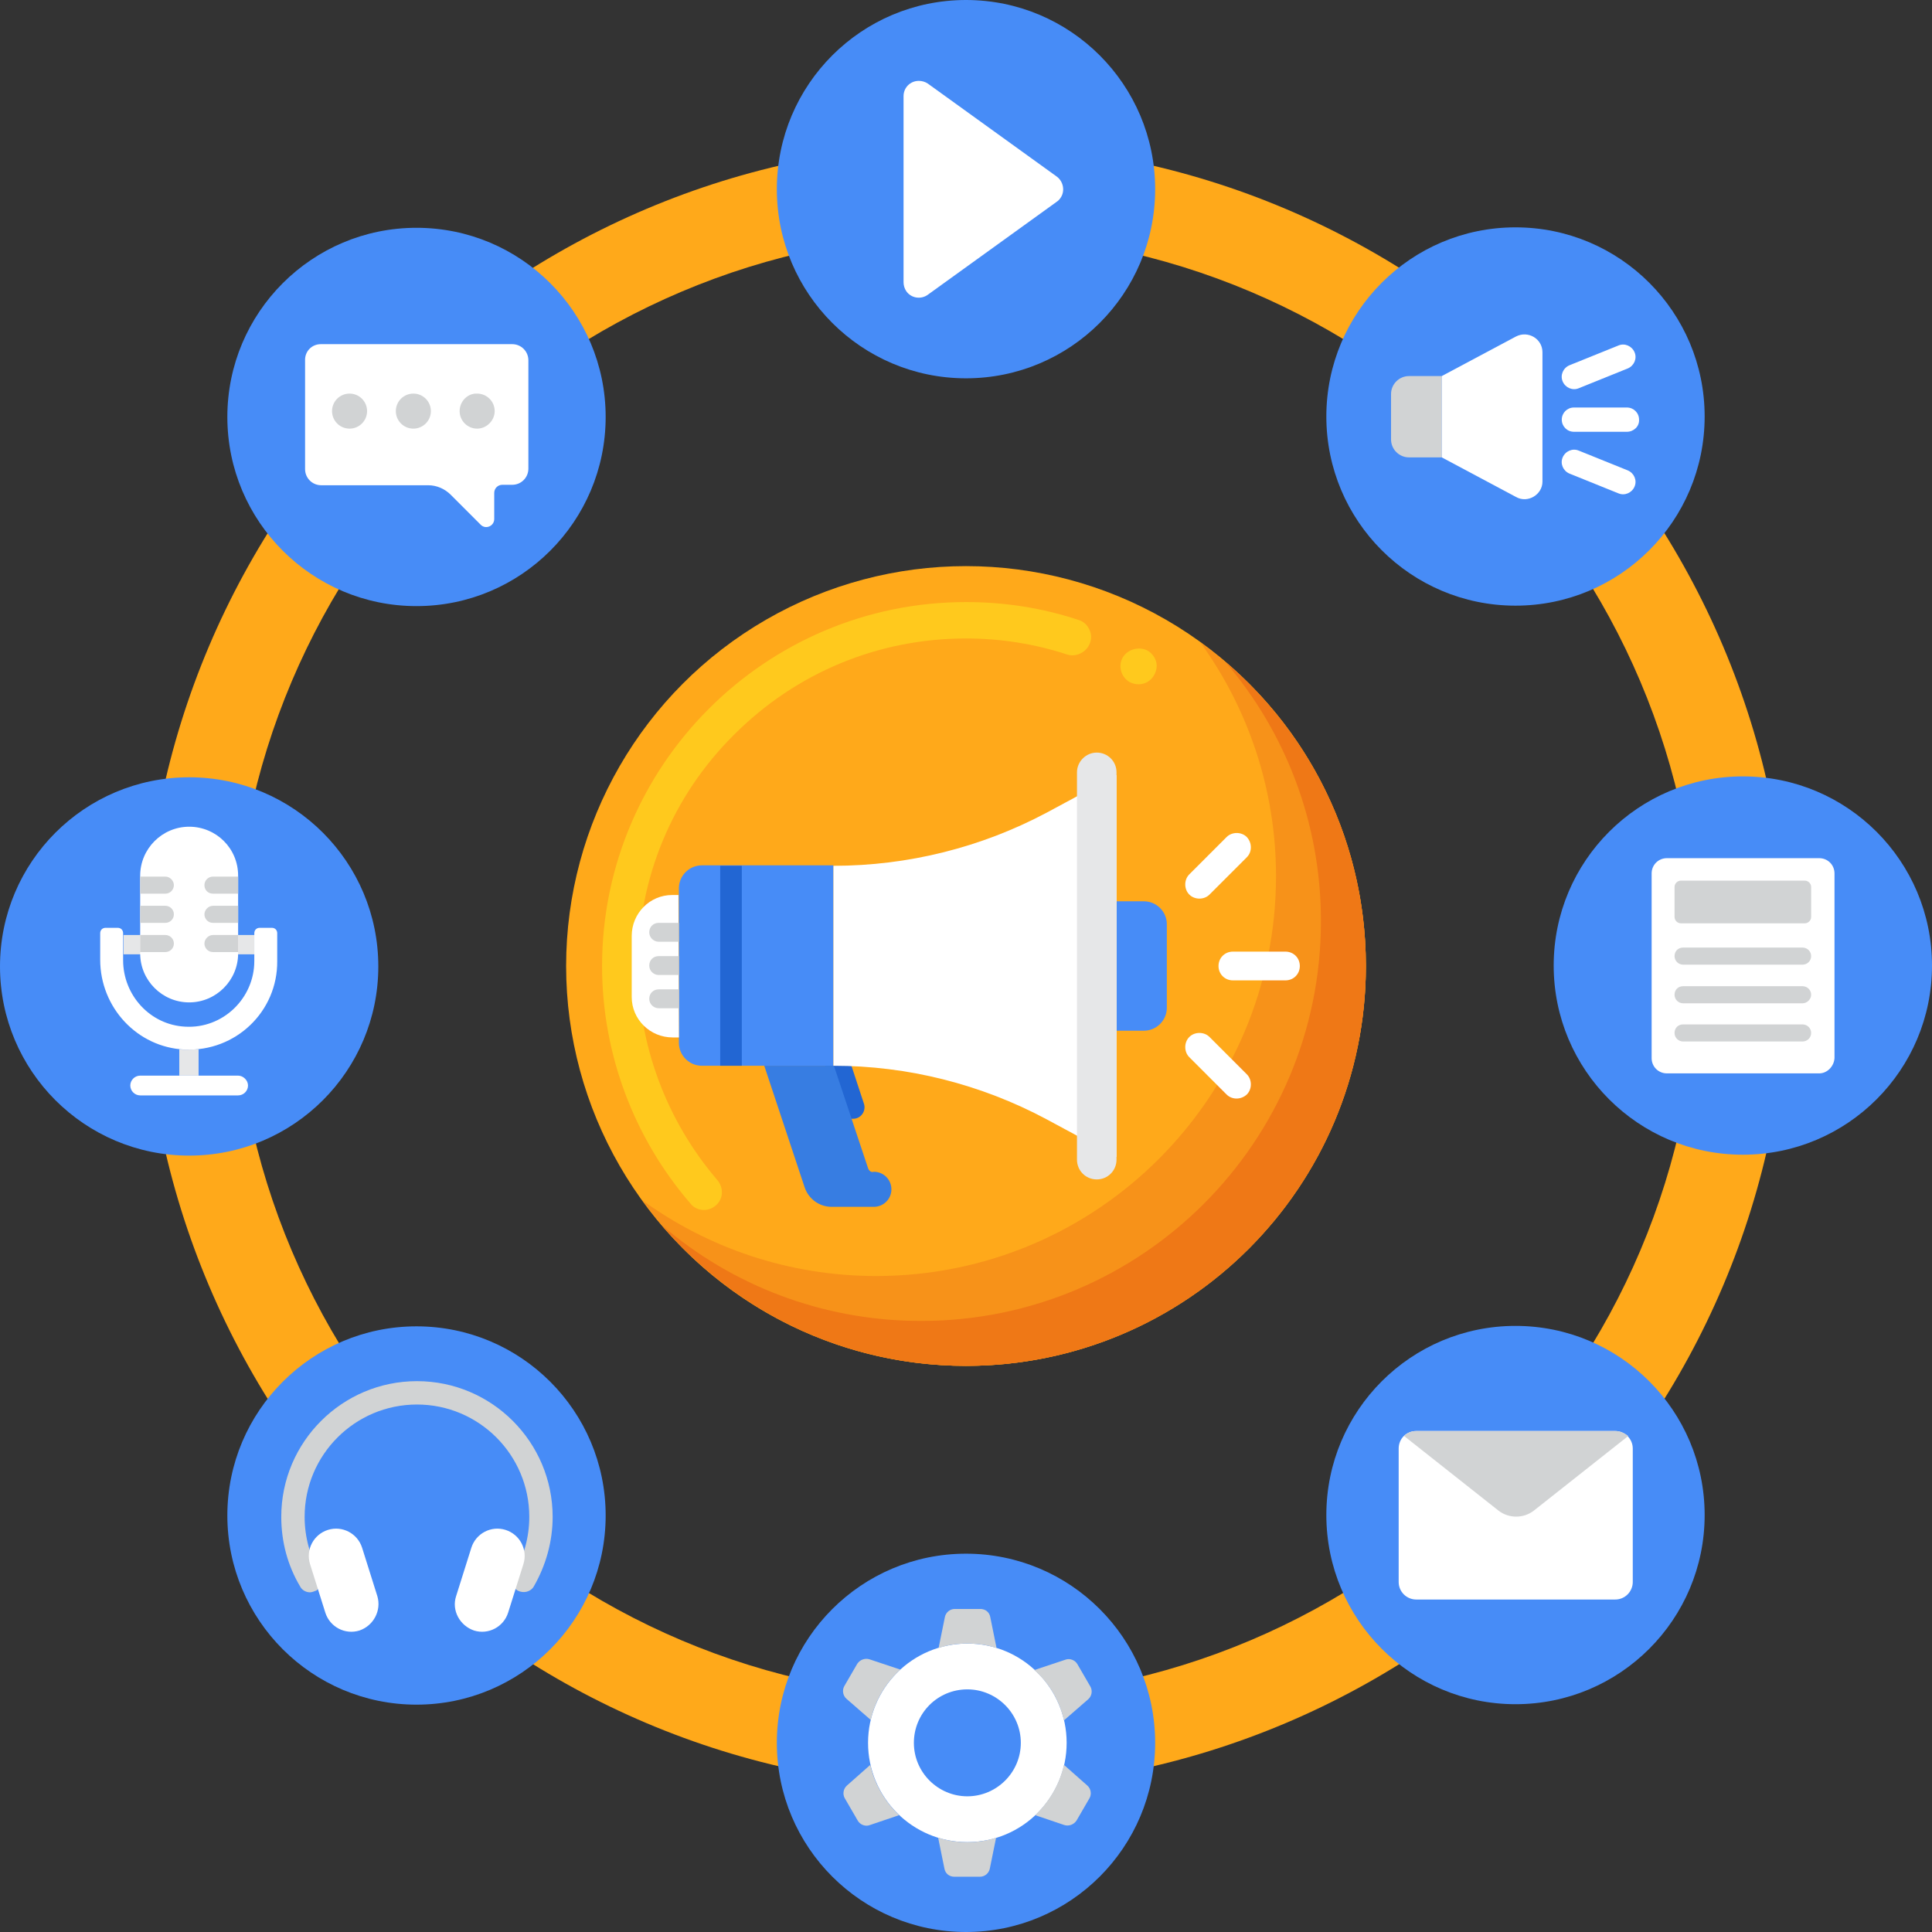 <?xml version="1.0" encoding="UTF-8"?>
<!DOCTYPE svg PUBLIC '-//W3C//DTD SVG 1.0//EN'
          'http://www.w3.org/TR/2001/REC-SVG-20010904/DTD/svg10.dtd'>
<svg height="430.0" preserveAspectRatio="xMidYMid meet" version="1.0" viewBox="41.0 41.0 430.0 430.0" width="430.0" xmlns="http://www.w3.org/2000/svg" xmlns:xlink="http://www.w3.org/1999/xlink" zoomAndPan="magnify"
><rect x="41.0" y="41.0" width="430.0" height="430.0" fill="#333333" stroke="none"/><g
  ><g
    ><g id="change1_2"
      ><path d="M256,438.9c-100.9,0-182.9-82.1-182.9-182.9S155.1,73.1,256,73.1S438.9,155.1,438.9,256 S356.9,438.9,256,438.9L256,438.9z M256,93.1c-89.8,0-162.9,73.1-162.9,162.9S166.2,418.9,256,418.9S418.9,345.8,418.9,256 S345.8,93.1,256,93.1L256,93.1z" fill="#ffa91a"
      /></g
      ><g
      ><g
        ><g id="change2_2"
          ><circle cx="256" cy="83.1" fill="#478cf7" r="42.1"
          /></g
        ></g
        ><g
        ><g id="change2_1"
          ><circle cx="256" cy="428.9" fill="#478cf7" r="42.1"
          /></g
        ></g
      ></g
      ><g
      ><g
        ><g id="change2_3"
          ><circle cx="428.9" cy="255.9" fill="#478cf7" r="42.1"
          /></g
        ></g
        ><g
        ><g id="change2_7"
          ><circle cx="83.1" cy="256.1" fill="#478cf7" r="42.1"
          /></g
        ></g
      ></g
      ><g
      ><g
        ><g id="change2_4"
          ><circle cx="378.3" cy="133.7" fill="#478cf7" r="42.1"
          /></g
        ></g
        ><g
        ><g id="change2_6"
          ><circle cx="133.7" cy="378.3" fill="#478cf7" r="42.1"
          /></g
        ></g
      ></g
      ><g
      ><g
        ><g id="change2_10"
          ><circle cx="378.3" cy="378.2" fill="#478cf7" r="42.1"
          /></g
        ></g
        ><g
        ><g id="change2_8"
          ><circle cx="133.7" cy="133.8" fill="#478cf7" r="42.1"
          /></g
        ></g
      ></g
      ><g
      ><g id="change3_19"
        ><path d="M242.1,103.8V62.4c0-1.9,1.5-3.4,3.4-3.4c0.7,0,1.4,0.2,2,0.6l28.7,20.7c1.5,1.1,1.9,3.3,0.8,4.8 c-0.2,0.3-0.5,0.6-0.8,0.8l-28.7,20.7c-1.5,1.1-3.7,0.8-4.8-0.8C242.3,105.2,242.1,104.5,242.1,103.8L242.1,103.8z" fill="#fff"
        /></g
      ></g
      ><g
      ><g
        ><g id="change4_1"
          ><path d="M361.9,142.8h-7.3c-2.2,0-4-1.8-4-4v-10.1c0-2.2,1.8-4,4-4h7.3V142.8z" fill="#d1d3d4"
          /></g
          ><g id="change3_8"
          ><path d="M378.4,151.6l-16.5-8.8v-18.1l16.5-8.8c2.7-1.4,5.9,0.5,5.9,3.5v28.8C384.3,151.1,381,153.1,378.4,151.6z" fill="#fff"
          /></g
        ></g
        ><g id="change3_7"
        ><path d="M403.1,137.1h-11.8c-1.5,0-2.7-1.2-2.7-2.7s1.2-2.7,2.7-2.7h11.8c1.5,0,2.7,1.2,2.7,2.7 C405.9,135.9,404.6,137.1,403.1,137.1z" fill="#fff"
        /></g
        ><g id="change3_13"
        ><path d="M403.3,123l-10.9,4.4c-1.4,0.6-3-0.1-3.6-1.5s0.1-3,1.5-3.6l10.9-4.4c1.4-0.6,3,0.1,3.6,1.5 S404.7,122.4,403.3,123z" fill="#fff"
        /></g
        ><g id="change3_15"
        ><path d="M390.3,146.4l10.9,4.4c1.4,0.6,3-0.1,3.6-1.5s-0.1-3-1.5-3.6l-10.9-4.4c-1.4-0.6-3,0.1-3.6,1.5 C388.2,144.2,388.9,145.8,390.3,146.4z" fill="#fff"
        /></g
      ></g
      ><g
      ><g id="change3_18"
        ><path d="M112.4,117.6H155c2,0,3.6,1.6,3.6,3.6v24.1c0,2-1.6,3.6-3.6,3.6h-2.2c-1,0-1.8,0.8-1.8,1.8v5.8 c0,1.6-1.9,2.4-3,1.3l-6.7-6.7c-1.3-1.3-3.1-2.1-5-2.1h-23.8c-2,0-3.6-1.6-3.6-3.6v-24.1C108.8,119.2,110.4,117.6,112.4,117.6z" fill="#fff"
        /></g
        ><g
        ><g id="change4_11"
          ><path d="M143.3,132.5c0,2.2,1.8,3.9,3.9,3.9s3.9-1.8,3.9-3.9c0-2.2-1.8-3.9-3.9-3.9 C145.1,128.5,143.3,130.3,143.3,132.5z" fill="#d1d3d4"
          /></g
          ><g id="change4_17"
          ><circle cx="133" cy="132.5" fill="#d1d3d4" r="3.9"
          /></g
          ><g id="change4_3"
          ><circle cx="118.8" cy="132.5" fill="#d1d3d4" r="3.9"
          /></g
        ></g
      ></g
      ><g
      ><g id="change3_1"
        ><path d="M445.9,279.9H412c-1.9,0-3.4-1.5-3.4-3.4v-41.1c0-1.9,1.5-3.4,3.4-3.4h33.9c1.9,0,3.4,1.5,3.4,3.4v41.1 C449.2,278.3,447.7,279.9,445.9,279.9z" fill="#fff"
        /></g
        ><g
        ><g id="change4_12"
          ><path d="M442.2,255.7h-26.6c-1,0-1.9-0.8-1.9-1.9s0.8-1.9,1.9-1.9h26.6c1,0,1.9,0.8,1.9,1.9 C444.1,254.9,443.2,255.7,442.2,255.7L442.2,255.7z" fill="#d1d3d4"
          /></g
          ><g id="change4_19"
          ><path d="M442.2,264.3h-26.6c-1,0-1.9-0.8-1.9-1.9s0.8-1.9,1.9-1.9h26.6c1,0,1.9,0.8,1.9,1.9 C444.1,263.4,443.2,264.3,442.2,264.3L442.2,264.3z" fill="#d1d3d4"
          /></g
          ><g id="change4_6"
          ><path d="M442.2,272.8h-26.6c-1,0-1.9-0.8-1.9-1.9s0.8-1.9,1.9-1.9h26.6c1,0,1.9,0.8,1.9,1.9 C444.1,272,443.2,272.8,442.2,272.8L442.2,272.8z" fill="#d1d3d4"
          /></g
        ></g
        ><g id="change4_2"
        ><path d="M442.7,237h-27.6c-0.7,0-1.4,0.6-1.4,1.4v6.7c0,0.7,0.6,1.4,1.4,1.4h27.6c0.7,0,1.4-0.6,1.4-1.4v-6.7 C444.1,237.6,443.4,237,442.7,237z" fill="#d1d3d4"
        /></g
      ></g
      ><g
      ><g
        ><g
          ><g
            ><g
              ><g id="change5_1"
                ><path d="M68.5,249.1h29.2v4.3H68.5V249.1z" fill="#e6e7e8"
                /></g
              ></g
            ></g
          ></g
          ><g
          ><g
            ><g id="change3_11"
              ><path d="M82.1,274.6c-10.6-0.5-18.8-9.4-18.8-20v-5.9c0-0.7,0.5-1.2,1.2-1.2h2.7c0.7,0,1.2,0.5,1.2,1.2v6 c0,7.8,6,14.4,13.8,14.8c8.4,0.5,15.4-6.3,15.4-14.6v-6.2c0-0.7,0.5-1.2,1.2-1.2h2.7c0.7,0,1.2,0.5,1.2,1.2v6.2 C102.8,266.1,93.5,275.1,82.1,274.6L82.1,274.6z" fill="#fff"
              /></g
            ></g
          ></g
          ><g id="change5_3"
          ><path d="M82.1,274.6c-0.4,0-0.8,0-1.2-0.1v5.9h4.3v-5.9C84.2,274.6,83.2,274.6,82.1,274.6z" fill="#e6e7e8"
          /></g
          ><g
          ><g
            ><g id="change3_5"
              ><path d="M83.1,264.1c-6,0-10.9-4.9-10.9-10.9v-17.3c0-6,4.9-10.9,10.9-10.9S94,229.8,94,235.9v17.3 C94,259.2,89.1,264.1,83.1,264.1z" fill="#fff"
              /></g
            ></g
          ></g
          ><g id="change4_7"
          ><path d="M79.7,238c0,1-0.8,1.9-1.9,1.9h-5.6v-3.8h5.6C78.8,236.1,79.7,237,79.7,238z M77.8,242.6h-5.6v3.8h5.6 c1,0,1.9-0.8,1.9-1.9S78.8,242.6,77.8,242.6z M77.8,249.1h-5.6v3.8h5.6c1,0,1.9-0.8,1.9-1.9S78.8,249.1,77.8,249.1z M88.4,236.1c-1,0-1.9,0.8-1.9,1.9s0.8,1.9,1.9,1.9H94v-3.8L88.4,236.1L88.4,236.1z M86.5,244.5c0,1,0.8,1.9,1.9,1.9H94v-3.8 h-5.6C87.4,242.6,86.5,243.5,86.5,244.5z M86.5,251c0,1,0.8,1.9,1.9,1.9H94v-3.8h-5.6C87.4,249.1,86.5,250,86.5,251z" fill="#d1d3d4"
          /></g
        ></g
        ><g id="change3_3"
        ><path d="M94,280.4H72.2c-1.2,0-2.2,1-2.2,2.2c0,1.2,1,2.2,2.2,2.2H94c1.2,0,2.2-1,2.2-2.2S95.1,280.4,94,280.4z" fill="#fff"
        /></g
      ></g
      ><g
      ><g
        ><g id="change3_2"
          ><path d="M356.2,359.5h44.3c2.1,0,3.9,1.7,3.9,3.9v29.7c0,2.1-1.7,3.9-3.9,3.9h-44.3c-2.1,0-3.9-1.7-3.9-3.9v-29.7 C352.3,361.2,354,359.5,356.2,359.5z" fill="#fff"
          /></g
        ></g
        ><g
        ><g id="change4_13"
          ><path d="M400.5,359.5h-44.3c-1,0-2,0.4-2.7,1.1l21,16.6c2.3,1.8,5.6,1.8,7.9,0l21-16.6 C402.5,359.9,401.5,359.5,400.5,359.5L400.5,359.5z" fill="#d1d3d4"
          /></g
        ></g
      ></g
      ><g
      ><g
        ><g
          ><g
            ><g
              ><g id="change3_9"
                ><path d="M256.3,406.8c-12.2,0-22.1,9.9-22.1,22.1s9.9,22.1,22.1,22.1c12.2,0,22.1-9.9,22.1-22.1 S268.5,406.8,256.3,406.8z M256.3,440.8c-6.5,0-11.9-5.3-11.9-11.9s5.3-11.9,11.9-11.9c6.5,0,11.9,5.3,11.9,11.9 S262.8,440.8,256.3,440.8z" fill="#fff"
                /></g
                ><g
                ><g id="change4_10"
                  ><path d="M277.8,423.9l5.4-4.7c0.8-0.7,1-1.9,0.5-2.8l-2.9-5c-0.5-0.9-1.7-1.4-2.7-1l-6.9,2.3 C274.5,415.6,276.8,419.5,277.8,423.9L277.8,423.9z" fill="#d1d3d4"
                  /></g
                  ><g id="change4_15"
                  ><path d="M229.4,419.1l5.4,4.7c1-4.4,3.4-8.3,6.6-11.2l-6.9-2.3c-1-0.3-2.1,0.1-2.7,1l-2.9,5 C228.4,417.2,228.6,418.4,229.4,419.1L229.4,419.1z" fill="#d1d3d4"
                  /></g
                  ><g id="change4_18"
                  ><path d="M256.3,406.8c2.3,0,4.4,0.3,6.5,1l-1.4-6.9c-0.2-1.1-1.1-1.8-2.2-1.8h-5.7c-1.1,0-2,0.8-2.2,1.8 l-1.4,6.9C251.9,407.1,254,406.8,256.3,406.8L256.3,406.8z" fill="#d1d3d4"
                  /></g
                  ><g id="change4_8"
                  ><path d="M283,438.4l-5.2-4.6c-1,4.4-3.3,8.2-6.4,11.2l6.5,2.2c1,0.3,2.1-0.1,2.7-1l2.9-5 C284,440.3,283.8,439.1,283,438.4L283,438.4z" fill="#d1d3d4"
                  /></g
                  ><g id="change4_20"
                  ><path d="M256.3,451c-2.3,0-4.4-0.3-6.5-1l1.4,6.9c0.2,1.1,1.1,1.8,2.2,1.8h5.7c1.1,0,2-0.8,2.2-1.8l1.4-6.9 C260.7,450.7,258.5,451,256.3,451L256.3,451z" fill="#d1d3d4"
                  /></g
                  ><g id="change4_5"
                  ><path d="M234.7,433.8l-5.2,4.6c-0.8,0.7-1,1.9-0.5,2.8l2.9,5c0.5,0.9,1.7,1.4,2.7,1l6.5-2.2 C238,442,235.7,438.2,234.7,433.8L234.7,433.8z" fill="#d1d3d4"
                  /></g
                ></g
              ></g
            ></g
          ></g
        ></g
      ></g
      ><g
      ><g
        ><g id="change4_9"
          ><path d="M110,395.4c-0.9,0-1.8-0.5-2.2-1.3c-2.8-4.7-4.2-10-4.2-15.5c0-16.7,13.6-30.2,30.2-30.2 c16.7,0,30.2,13.6,30.2,30.2c0,5.5-1.5,10.8-4.2,15.5c-0.7,1.2-2.3,1.6-3.6,0.9c-1.2-0.7-1.6-2.3-0.9-3.6 c2.3-3.9,3.5-8.3,3.5-12.8c0-13.8-11.2-25-25-25s-25,11.2-25,25c0,4.5,1.2,8.9,3.5,12.8c0.7,1.2,0.3,2.8-0.9,3.6 C110.9,395.2,110.4,395.4,110,395.4L110,395.4z" fill="#d1d3d4"
          /></g
        ></g
        ><g
        ><g id="change3_16"
          ><path d="M121,403.9c-3.2,1-6.6-0.8-7.6-4l-3.4-10.8c-1-3.2,0.8-6.6,4-7.6c3.2-1,6.6,0.8,7.6,4l3.4,10.8 C125.9,399.4,124.2,402.8,121,403.9z" fill="#fff"
          /></g
          ><g id="change3_4"
          ><path d="M146.5,403.9c3.2,1,6.6-0.8,7.6-4l3.4-10.8c1-3.2-0.8-6.6-4-7.6c-3.2-1-6.6,0.8-7.6,4l-3.4,10.8 C141.5,399.4,143.3,402.8,146.5,403.9z" fill="#fff"
          /></g
        ></g
      ></g
    ></g
    ><g
    ><g
      ><g id="change1_1"
        ><circle cx="256" cy="256" fill="#ffa91a" r="89"
        /></g
      ></g
      ><g
      ><g id="change6_1"
        ><path d="M197.7,310.3c-1.2,0-2.3-0.5-3-1.4C182,294.2,175,275.4,175,256c0-44.6,36.3-81,81-81c8.6,0,17,1.3,25.1,4 c1,0.3,1.8,1,2.3,2c0.5,1,0.6,2,0.2,3.1c-0.7,2-3,3.2-5,2.6c-7.3-2.4-14.9-3.6-22.6-3.6c-19.5,0-37.8,7.6-51.6,21.4 C190.6,218.2,183,236.5,183,256c0,17.5,6.3,34.4,17.7,47.7c1.4,1.7,1.3,4.2-0.4,5.6C199.6,309.9,198.7,310.3,197.7,310.3 L197.7,310.3z M294.4,193.3c-0.7,0-1.4-0.2-2-0.5c-1.9-1.1-2.6-3.6-1.5-5.5c1.1-1.8,3.6-2.5,5.5-1.5c0.9,0.5,1.6,1.4,1.9,2.4 c0.3,1,0.1,2.1-0.4,3C297.2,192.5,295.9,193.3,294.4,193.3z" fill="#ffc91d"
        /></g
      ></g
      ><g id="change7_1"
      ><path d="M308.1,183.9c10.6,14.6,16.9,32.7,16.9,52.1c0,49.1-39.8,89-89,89c-19.5,0-37.5-6.3-52.1-16.9 C200,330.5,226.3,345,256,345c49.1,0,89-39.8,89-89C345,226.3,330.5,200,308.1,183.9L308.1,183.9z" fill="#f79219"
      /></g
      ><g id="change8_1"
      ><path d="M313.7,188.3C327,203.8,335,224,335,246c0,49.1-39.8,89-89,89c-22,0-42.2-8-57.7-21.3 c16.3,19.1,40.6,31.3,67.7,31.3c49.1,0,89-39.8,89-89C345,228.9,332.9,204.6,313.7,188.3z" fill="#ef7816"
      /></g
      ><g
      ><g
        ><g
          ><g
            ><g
              ><g id="change2_9"
                ><path d="M226.5,278.2l-29.3,0c-2.8,0-5.1-2.3-5.1-5.1l0-34.4c0-2.8,2.3-5.1,5.1-5.1l29.3,0L226.5,278.2z" fill="#478cf7"
                /></g
              ></g
            ></g
          ></g
        ></g
        ><g id="change2_5"
        ><path d="M289.5,270.4l6.1,0c2.8,0,5.1-2.3,5.1-5.1l0-18.6c0-2.8-2.3-5.1-5.1-5.1l-6.1,0L289.5,270.4z" fill="#478cf7"
        /></g
        ><g
        ><g id="change3_12"
          ><path d="M192.1,271.9h-1.4c-5,0-9.1-4-9.1-9l0-13.6c0-5,4-9.1,9-9.1h1.4L192.1,271.9z" fill="#fff"
          /></g
        ></g
        ><g
        ><g id="change3_10"
          ><path d="M327.1,259.2h-11.7c-1.8,0-3.2-1.4-3.2-3.2c0-1.8,1.4-3.2,3.2-3.2h11.7c1.8,0,3.2,1.4,3.2,3.2 S328.9,259.2,327.1,259.2z" fill="#fff"
          /></g
          ><g id="change3_14"
          ><path d="M318.5,231.8l-8.3,8.3c-1.2,1.2-3.3,1.2-4.5,0c-1.2-1.2-1.2-3.3,0-4.5l8.3-8.3c1.2-1.2,3.3-1.2,4.5,0 C319.7,228.6,319.7,230.6,318.5,231.8z" fill="#fff"
          /></g
          ><g id="change3_17"
          ><path d="M314,284.6l-8.3-8.3c-1.2-1.2-1.2-3.3,0-4.5c1.2-1.2,3.3-1.2,4.5,0l8.3,8.3c1.2,1.2,1.2,3.3,0,4.5 C317.2,285.8,315.2,285.8,314,284.6z" fill="#fff"
          /></g
        ></g
        ><g id="change9_1"
        ><path d="M201.3,233.7h4.8v44.5h-4.8V233.7z" fill="#2266d3"
        /></g
        ><g id="change9_2"
        ><path d="M228.6,290h2.3c1.7,0,2.9-1.7,2.4-3.3l-2.8-8.5h-5.8L228.6,290z" fill="#2266d3"
        /></g
        ><g id="change10_1"
        ><path d="M234.2,301l-7.6-22.8h-15.5l9,27.1c0.9,2.6,3.3,4.3,6,4.3h9.4c2.1,0,3.9-1.7,3.9-3.9c0-2.1-1.7-3.9-3.9-3.9 C234.9,302,234.4,301.6,234.2,301z" fill="#377de2"
        /></g
        ><g id="change4_14"
        ><path d="M192.1,250.6h-4.5c-1.1,0-2.1-0.9-2.1-2.1s0.9-2.1,2.1-2.1h4.5V250.6z" fill="#d1d3d4"
        /></g
        ><g id="change4_4"
        ><path d="M192.1,258h-4.5c-1.1,0-2.1-0.9-2.1-2.1s0.9-2.1,2.1-2.1h4.5V258z" fill="#d1d3d4"
        /></g
        ><g id="change4_16"
        ><path d="M192.1,265.4h-4.5c-1.1,0-2.1-0.9-2.1-2.1s0.9-2.1,2.1-2.1h4.5V265.4z" fill="#d1d3d4"
        /></g
        ><g id="change3_6"
        ><path d="M226.5,233.7v44.5c16.5,0,32.8,4.1,47.4,11.9l15.6,8.4v-85l-15.6,8.4C259.4,229.6,243.1,233.7,226.5,233.7 L226.5,233.7z" fill="#fff"
        /></g
        ><g id="change5_2"
        ><path d="M285.1,303.5c2.5,0,4.4-2,4.4-4.4v-86.2c0-2.5-2-4.4-4.4-4.4s-4.4,2-4.4,4.4v86.2 C280.7,301.5,282.6,303.5,285.1,303.5z" fill="#e6e7e8"
        /></g
      ></g
    ></g
  ></g
></svg
>
